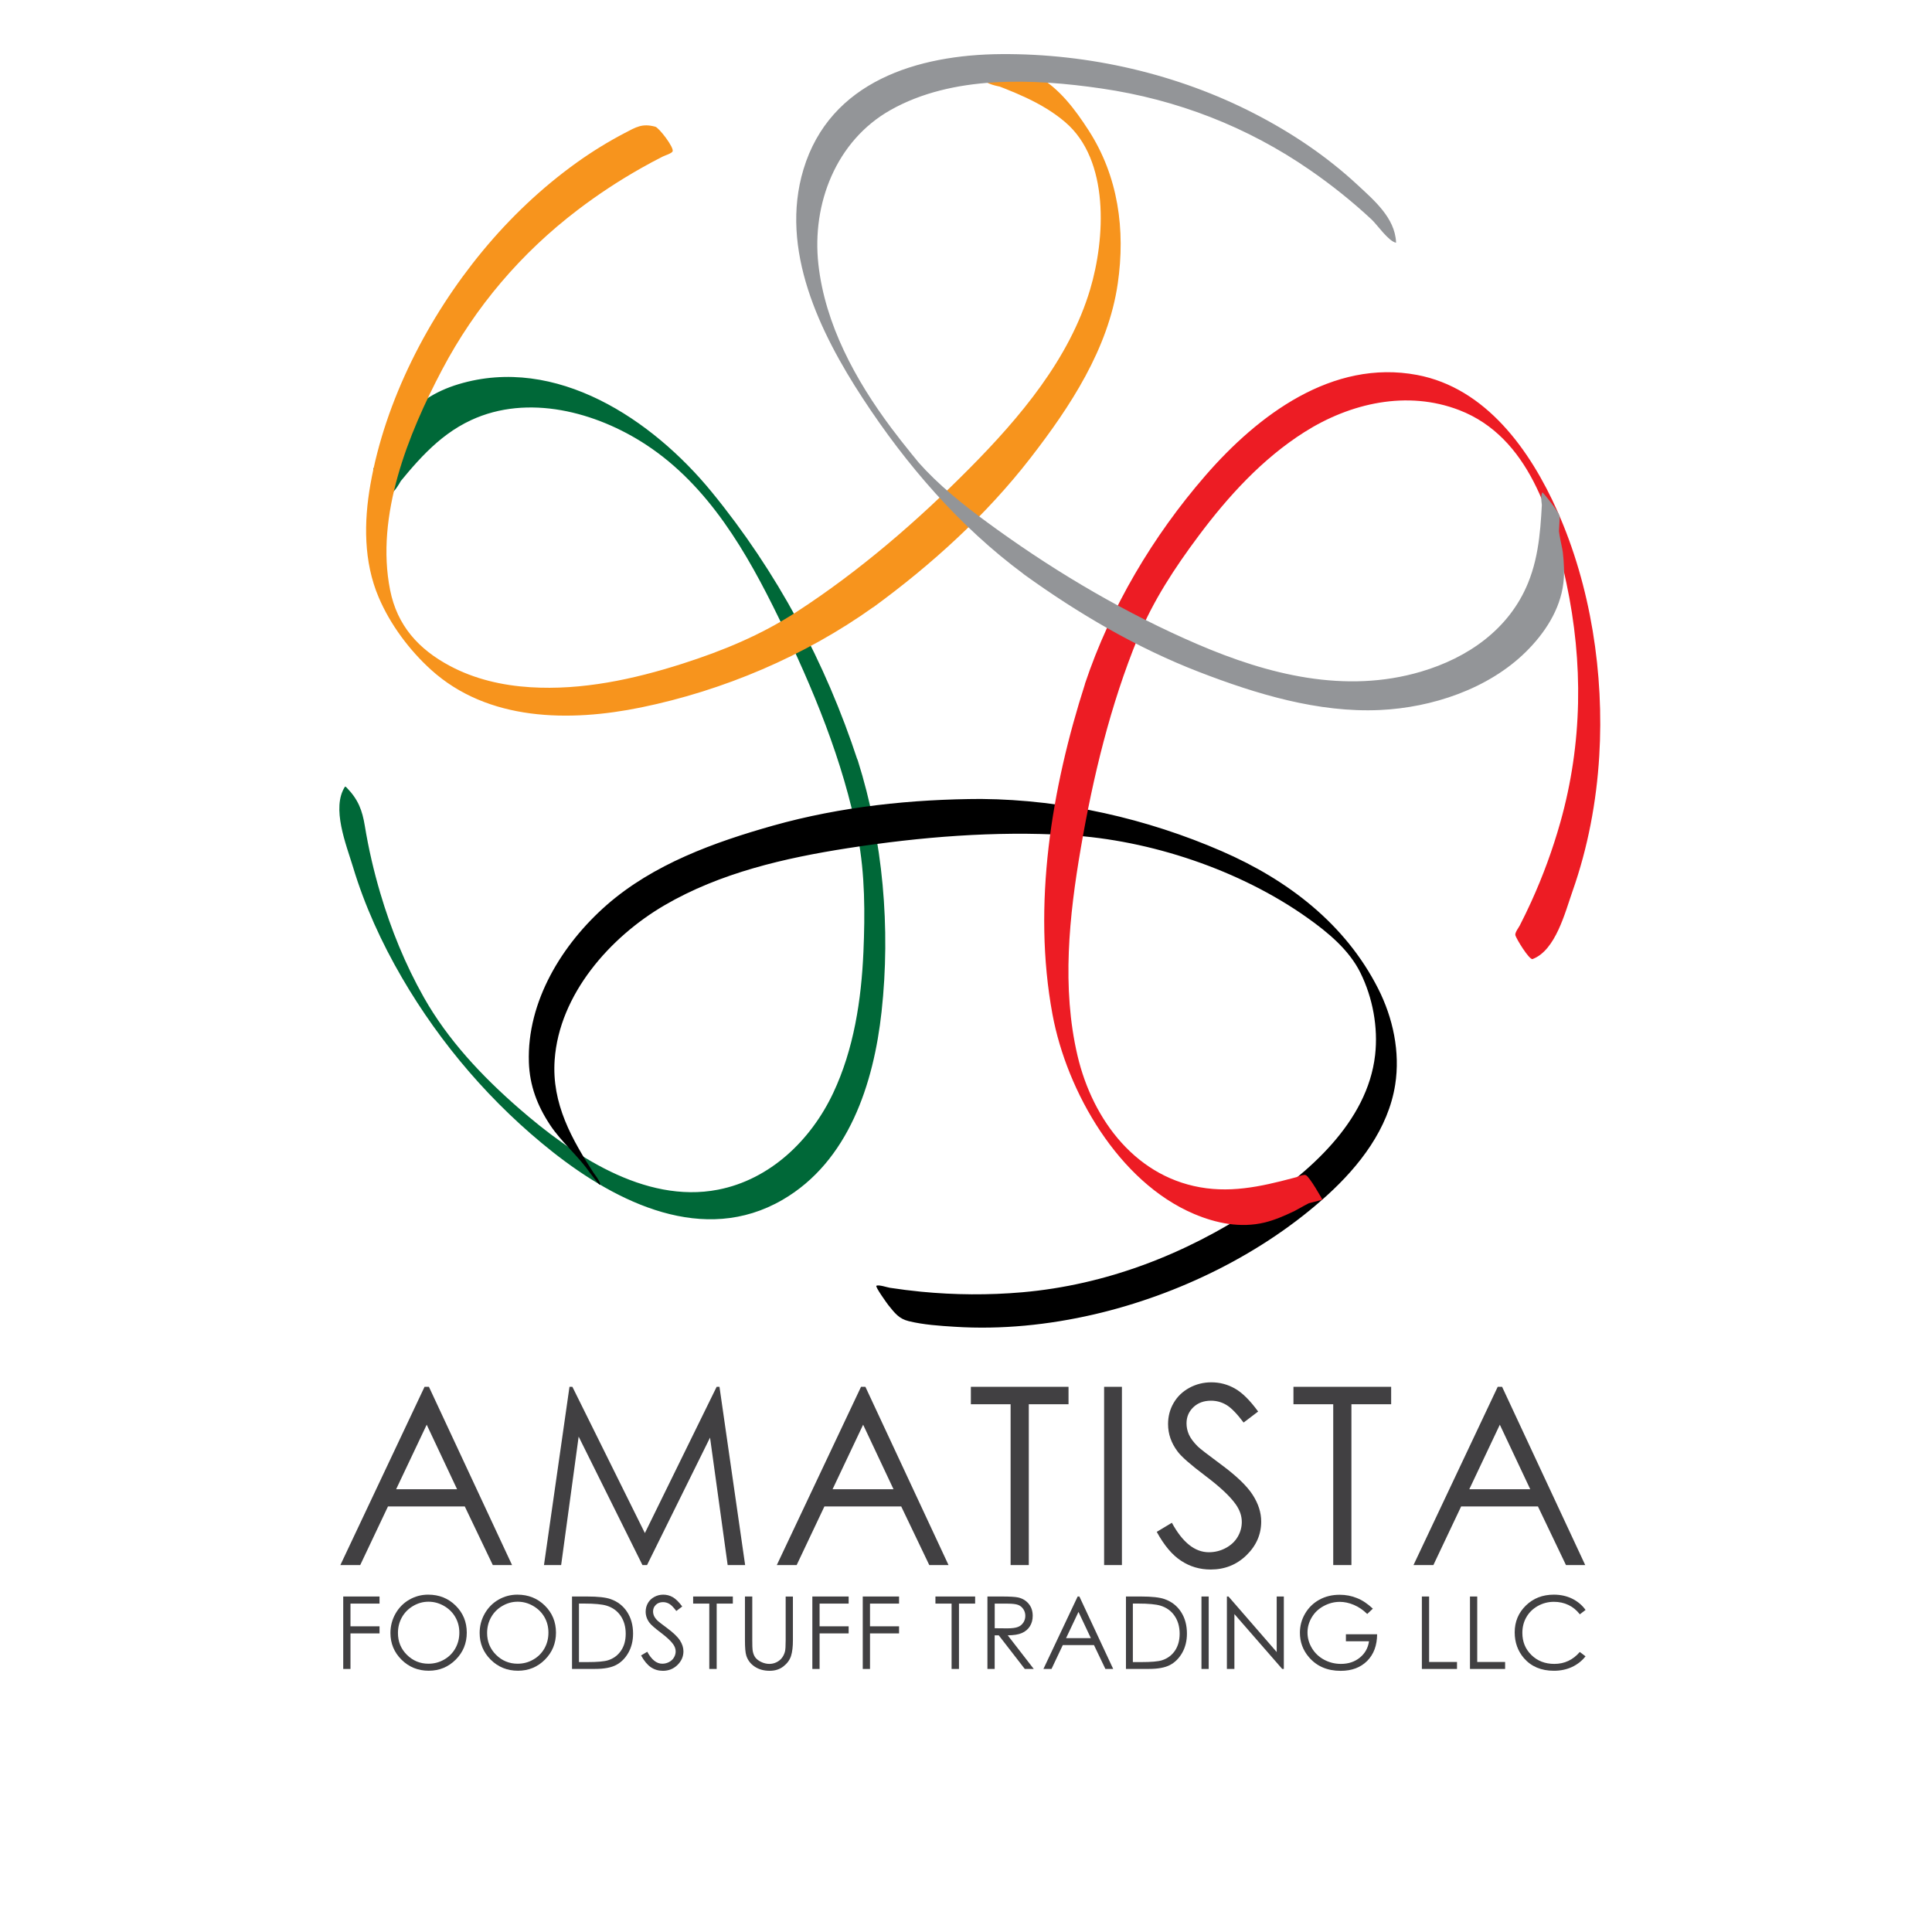 <svg xmlns="http://www.w3.org/2000/svg" xmlns:xlink="http://www.w3.org/1999/xlink" id="Layer_1" x="0px" y="0px" viewBox="0 0 512 512" style="enable-background:new 0 0 512 512;" xml:space="preserve"><style type="text/css">	.st0{fill:#006838;}	.st1{fill:#414042;}	.st2{fill:#ED1C24;}	.st3{fill:#F7941D;}	.st4{fill:#939598;}</style><g>	<g>		<path class="st0" d="M224.99,198.44c4.54,14.02,5.73,25.86,6.65,34.47l0.01,0.06c0.5,8.61,1.53,26.53-2.3,43.89   c-4.74,21.51-15.38,35.38-31.61,41.22c-7.4,2.66-15.66,2.68-24.56,0.05c-7.2-2.14-14.86-6.01-22.77-11.52   c-8.91-6.21-18.21-14.59-26.21-23.6l-0.23-0.26c-10.36-11.59-18.64-24.97-24.62-39.79c-5.38-13.34-6.66-23.17-7.34-28.03   c-0.07-0.51,1.22-2.57,1.66-3.21l0.04,0.04c0.61,3.19,4.54,40.84,30.94,70.37l0.23,0.25c7.96,8.96,17.2,17.29,26.05,23.45   c17.65,12.29,33.29,16.12,46.49,11.37c37.36-13.45,34.3-66.69,33.29-84.19l-0.01-0.05c-0.73-12.6-8.62-38.04-21.03-64.03   c-9.87-20.66-24.89-47.46-47.32-58.08c-37.71-17.86-53.92,7.82-61.07,16.57h0.01c5.1-6.23,6.22-15.96,18.98-21.1   c12.41-4.99,26.68-3.79,42.48,3.69c9.57,4.54,18.94,12.48,27.84,23.61c7.68,9.61,15.65,21.03,22.15,34.62   C217.82,178.83,221.89,188.85,224.99,198.44z"></path>		<g>			<path class="st0" d="M222.7,195.34c5.1,16.15,7.21,33.04,7.17,49.95c-0.05,18.85-2.62,39.98-14.69,55.28    c-11.86,15.04-30.69,19.66-48.49,12.84c-19.3-7.39-36.32-22.83-48.94-38.89c-8.23-10.48-14.45-22.76-18.65-35.38    c-1.58-4.73-2.84-9.56-3.74-14.46c-0.29-1.58-0.63-3.2-0.78-4.8c-0.1-0.98,1.12-5.01,0.96-5.18c-1.37-2.01-2.74-4.03-4.1-6.04    c2.01,11.15,4.3,21.99,8.38,32.62c6.41,16.73,16.02,32.15,28.1,45.38c14,15.34,32.52,31.76,53.72,35.23    c16.12,2.65,31.4-5.69,40.08-19.12c7.73-11.94,10.53-26.56,11.46-40.55c0.7-10.49,0.86-21.61-0.86-32.02    c-3.41-20.68-12.02-40.99-21.06-59.75c-7.83-16.25-17-32.24-29.13-45.7c-13.06-14.49-33.35-26.64-53.6-22.68    c-13.23,2.58-21.49,12.12-29.54,22.05c-0.5,0.61,3.71,6.55,4.58,6.55c1.69,0,5.94-9.97,6.93-11.42    c3.31-4.87,7.92-8.22,13.44-10.21c14.15-5.1,29.81-1.67,42.8,5.1c14.14,7.37,24.76,20.15,33.5,33.19    C210.07,162,217.21,178.63,222.7,195.34c0.72,2.2,4.16,4.89,4.59,6.2c-8.53-25.98-21.38-50.03-38.71-71.2    c-15.67-19.14-41.19-36.32-67.08-28.52c-6.16,1.86-11.49,5.14-15.23,10.44c-1.07,1.51-5.54,11.88-7.25,11.88    c1.53,2.18,3.05,4.37,4.58,6.55c6.14-7.58,12.15-15.13,21.24-19.35c15.05-7,33.12-2.19,46.41,6.54    c16.57,10.88,26.71,28.58,35.18,45.98c8.91,18.3,17.08,37.85,20.93,57.93c1.89,9.88,1.89,20.41,1.46,30.43    c-0.55,12.75-2.54,25.84-8.03,37.47c-5.88,12.44-16.66,22.9-30.52,25.59c-19.56,3.79-38.81-9.41-52.78-21.58    c-9.74-8.49-18.79-18.09-25.17-29.39c-4.91-8.7-8.7-18.02-11.53-27.59c-1.74-5.87-3.12-11.84-4.11-17.88    c-0.67-4.06-1.72-6.93-4.76-10.06c-0.12-0.18-0.28-0.29-0.48-0.33c-3.69,5.64,0.32,15.39,2.11,21.31    c3.08,10.23,7.57,20.05,12.94,29.28c10.29,17.69,23.96,33.59,40.03,46.28c17.07,13.47,39.99,24.75,60.85,12.65    c17.53-10.16,24.18-30.86,26.26-49.89c2.42-22.12,0.4-45.32-6.3-66.54C226.59,199.33,223.11,196.64,222.7,195.34z"></path>		</g>	</g>	<g>		<path class="st1" d="M90.96,423.09h9.62v1.88h-7.7v6.02h7.7v1.88h-7.7v9.42h-1.92V423.09z"></path>		<path class="st1" d="M113.46,422.6c2.91,0,5.34,0.97,7.3,2.91c1.96,1.94,2.94,4.33,2.94,7.16c0,2.81-0.98,5.2-2.93,7.15   c-1.96,1.96-4.34,2.94-7.15,2.94c-2.85,0-5.25-0.98-7.21-2.92c-1.96-1.95-2.94-4.31-2.94-7.08c0-1.84,0.45-3.56,1.34-5.13   c0.89-1.57,2.11-2.81,3.65-3.7C110,423.05,111.67,422.6,113.46,422.6z M113.55,424.47c-1.42,0-2.77,0.37-4.04,1.11   c-1.27,0.74-2.27,1.74-2.98,2.99c-0.71,1.26-1.07,2.65-1.07,4.19c0,2.28,0.79,4.21,2.37,5.78c1.59,1.57,3.49,2.36,5.72,2.36   c1.49,0,2.87-0.36,4.14-1.09c1.27-0.72,2.26-1.71,2.97-2.96c0.71-1.26,1.07-2.65,1.07-4.18c0-1.52-0.36-2.9-1.07-4.13   c-0.71-1.23-1.71-2.22-3-2.96C116.36,424.84,115,424.47,113.55,424.47z"></path>		<path class="st1" d="M137.1,422.6c2.91,0,5.34,0.97,7.3,2.91c1.96,1.94,2.94,4.33,2.94,7.16c0,2.81-0.98,5.2-2.93,7.15   c-1.95,1.96-4.34,2.94-7.15,2.94c-2.85,0-5.25-0.98-7.21-2.92c-1.96-1.95-2.94-4.31-2.94-7.08c0-1.84,0.45-3.56,1.34-5.13   c0.89-1.57,2.11-2.81,3.65-3.7C133.64,423.05,135.31,422.6,137.1,422.6z M137.18,424.47c-1.42,0-2.77,0.37-4.04,1.11   c-1.28,0.74-2.27,1.74-2.98,2.99c-0.71,1.26-1.07,2.65-1.07,4.19c0,2.28,0.79,4.21,2.37,5.78c1.58,1.57,3.49,2.36,5.72,2.36   c1.49,0,2.87-0.36,4.13-1.09c1.27-0.72,2.26-1.71,2.97-2.96c0.71-1.26,1.06-2.65,1.06-4.18c0-1.52-0.35-2.9-1.06-4.13   c-0.71-1.23-1.71-2.22-3-2.96C140,424.84,138.63,424.47,137.18,424.47z"></path>		<path class="st1" d="M151.59,442.29v-19.2h3.98c2.87,0,4.96,0.23,6.25,0.69c1.86,0.65,3.32,1.78,4.37,3.39   c1.05,1.61,1.58,3.53,1.58,5.75c0,1.92-0.42,3.61-1.25,5.08c-0.83,1.46-1.91,2.54-3.24,3.24c-1.33,0.7-3.19,1.04-5.58,1.04H151.59   z M153.43,440.47h2.22c2.65,0,4.49-0.16,5.52-0.49c1.45-0.47,2.58-1.32,3.41-2.54c0.83-1.22,1.24-2.71,1.24-4.48   c0-1.85-0.45-3.44-1.34-4.75c-0.9-1.31-2.14-2.21-3.75-2.7c-1.2-0.36-3.18-0.55-5.94-0.55h-1.36V440.47z"></path>		<path class="st1" d="M169.89,438.71l1.64-0.98c1.15,2.12,2.47,3.17,3.98,3.17c0.65,0,1.25-0.15,1.81-0.45   c0.57-0.3,1-0.7,1.29-1.21c0.3-0.51,0.45-1.04,0.45-1.6c0-0.64-0.22-1.27-0.65-1.89c-0.6-0.85-1.7-1.88-3.29-3.08   c-1.6-1.21-2.6-2.08-2.99-2.62c-0.68-0.9-1.02-1.88-1.02-2.94c0-0.83,0.2-1.6,0.6-2.29c0.4-0.69,0.96-1.23,1.69-1.62   c0.73-0.4,1.52-0.6,2.36-0.6c0.91,0,1.75,0.22,2.54,0.67c0.78,0.45,1.62,1.27,2.5,2.47l-1.57,1.19c-0.72-0.96-1.34-1.59-1.85-1.89   c-0.51-0.3-1.07-0.46-1.67-0.46c-0.77,0-1.41,0.23-1.9,0.71c-0.49,0.47-0.74,1.05-0.74,1.74c0,0.42,0.09,0.82,0.26,1.21   c0.18,0.39,0.49,0.82,0.96,1.28c0.25,0.24,1.08,0.88,2.48,1.92c1.66,1.23,2.8,2.32,3.42,3.28c0.62,0.96,0.93,1.92,0.93,2.89   c0,1.39-0.53,2.6-1.59,3.63c-1.06,1.03-2.34,1.54-3.86,1.54c-1.17,0-2.22-0.31-3.17-0.94   C171.57,441.21,170.7,440.17,169.89,438.71z"></path>		<path class="st1" d="M183.69,424.97v-1.88h10.52v1.88h-4.28v17.32h-1.96v-17.32H183.69z"></path>		<path class="st1" d="M197.44,423.09h1.92v11.59c0,1.38,0.03,2.23,0.08,2.57c0.1,0.76,0.32,1.39,0.66,1.9   c0.35,0.51,0.89,0.93,1.6,1.28c0.72,0.34,1.45,0.52,2.18,0.52c0.63,0,1.24-0.13,1.82-0.4c0.58-0.27,1.07-0.64,1.46-1.12   c0.39-0.48,0.68-1.06,0.86-1.74c0.13-0.49,0.19-1.49,0.19-3v-11.59h1.92v11.59c0,1.71-0.16,3.1-0.5,4.16   c-0.34,1.06-1.01,1.98-2.01,2.76c-1,0.78-2.22,1.17-3.65,1.17c-1.55,0-2.87-0.37-3.98-1.11c-1.11-0.74-1.84-1.72-2.22-2.94   c-0.24-0.75-0.35-2.1-0.35-4.05V423.09z"></path>		<path class="st1" d="M215.28,423.09h9.62v1.88h-7.7v6.02h7.7v1.88h-7.7v9.42h-1.92V423.09z"></path>		<path class="st1" d="M228.64,423.09h9.62v1.88h-7.7v6.02h7.7v1.88h-7.7v9.42h-1.92V423.09z"></path>		<path class="st1" d="M247.9,424.97v-1.88h10.52v1.88h-4.28v17.32h-1.96v-17.32H247.9z"></path>		<path class="st1" d="M261.69,423.09h3.82c2.13,0,3.57,0.09,4.33,0.26c1.14,0.26,2.07,0.82,2.78,1.68   c0.71,0.86,1.06,1.91,1.06,3.17c0,1.05-0.24,1.96-0.73,2.76c-0.49,0.79-1.19,1.39-2.11,1.8c-0.91,0.41-2.18,0.61-3.78,0.62   l6.9,8.91h-2.38l-6.9-8.91h-1.08v8.91h-1.92V423.09z M263.61,424.97v6.53l3.31,0.03c1.29,0,2.23-0.12,2.84-0.37   c0.62-0.24,1.09-0.63,1.44-1.17c0.35-0.53,0.52-1.13,0.52-1.79c0-0.64-0.17-1.23-0.52-1.75c-0.35-0.53-0.81-0.91-1.37-1.13   c-0.57-0.22-1.51-0.34-2.82-0.34H263.61z"></path>		<path class="st1" d="M286.05,423.09l8.96,19.2h-2.07l-3.02-6.32h-8.27l-2.99,6.32h-2.14l9.07-19.2H286.05z M285.81,427.17   l-3.29,6.95h6.57L285.81,427.17z"></path>		<path class="st1" d="M298.39,442.29v-19.2h3.98c2.87,0,4.95,0.23,6.25,0.69c1.86,0.65,3.31,1.78,4.36,3.39   c1.05,1.61,1.57,3.53,1.57,5.75c0,1.92-0.42,3.61-1.25,5.08c-0.83,1.46-1.91,2.54-3.23,3.24c-1.33,0.7-3.19,1.04-5.58,1.04H298.39   z M300.23,440.47h2.22c2.65,0,4.5-0.16,5.52-0.49c1.44-0.47,2.58-1.32,3.41-2.54c0.82-1.22,1.24-2.71,1.24-4.48   c0-1.85-0.45-3.44-1.35-4.75c-0.89-1.31-2.14-2.21-3.75-2.7c-1.2-0.36-3.18-0.55-5.94-0.55h-1.36V440.47z"></path>		<path class="st1" d="M318.4,423.09h1.92v19.2h-1.92V423.09z"></path>		<path class="st1" d="M325.14,442.29v-19.2h0.42l12.78,14.72v-14.72h1.89v19.2h-0.43l-12.67-14.54v14.54H325.14z"></path>		<path class="st1" d="M363.82,426.31l-1.49,1.41c-1.07-1.05-2.24-1.85-3.52-2.4c-1.28-0.54-2.52-0.81-3.73-0.81   c-1.51,0-2.93,0.37-4.3,1.11c-1.36,0.74-2.42,1.74-3.16,3.01c-0.75,1.27-1.12,2.6-1.12,4.01c0,1.45,0.39,2.82,1.16,4.12   c0.78,1.3,1.85,2.33,3.22,3.07c1.37,0.74,2.86,1.12,4.49,1.12c1.98,0,3.65-0.56,5.01-1.67c1.36-1.11,2.18-2.56,2.42-4.33h-6.12   v-1.85h8.27c-0.02,2.97-0.9,5.32-2.64,7.07c-1.75,1.74-4.08,2.62-7.01,2.62c-3.55,0-6.36-1.21-8.43-3.63   c-1.59-1.86-2.38-4.01-2.38-6.46c0-1.82,0.45-3.51,1.37-5.08c0.92-1.57,2.17-2.79,3.76-3.67c1.59-0.88,3.39-1.32,5.4-1.32   c1.63,0,3.16,0.29,4.59,0.88C361.05,424.07,362.45,425.02,363.82,426.31z"></path>		<path class="st1" d="M376.81,423.09h1.92v17.35h7.39v1.85h-9.31V423.09z"></path>		<path class="st1" d="M389.56,423.09h1.92v17.35h7.39v1.85h-9.31V423.09z"></path>		<path class="st1" d="M420.19,426.65l-1.52,1.16c-0.84-1.09-1.84-1.91-3.01-2.47c-1.17-0.56-2.46-0.84-3.86-0.84   c-1.54,0-2.95,0.37-4.26,1.1c-1.3,0.73-2.32,1.72-3.03,2.96c-0.72,1.24-1.07,2.64-1.07,4.18c0,2.34,0.8,4.3,2.4,5.86   c1.6,1.57,3.63,2.35,6.07,2.35c2.69,0,4.94-1.05,6.75-3.16l1.52,1.15c-0.96,1.22-2.16,2.16-3.59,2.83c-1.42,0.66-3.03,1-4.79,1   c-3.36,0-6.01-1.12-7.95-3.35c-1.62-1.89-2.44-4.17-2.44-6.84c0-2.81,0.99-5.18,2.96-7.1c1.97-1.92,4.44-2.88,7.41-2.88   c1.79,0,3.41,0.36,4.85,1.06C418.08,424.38,419.27,425.37,420.19,426.65z"></path>	</g>	<g>		<path d="M262.51,215.01c14.73,0.02,26.36,2.54,34.83,4.32l0.06,0.01c8.34,2.19,25.71,6.75,41.03,15.75   c18.99,11.16,28.9,25.56,29.44,42.8c0.24,7.86-2.29,15.72-7.55,23.37c-4.25,6.19-10.31,12.28-17.99,18.1   c-8.65,6.55-19.5,12.81-30.54,17.63l-0.31,0.14c-14.22,6.27-29.51,10.01-45.45,11.12c-14.35,0.99-24.09-0.83-28.92-1.68   c-0.51-0.09-2.07-1.96-2.54-2.57l0.05-0.03c3.22,0.4,40.24,8.3,76.49-7.69l0.31-0.13c10.98-4.8,21.76-11.02,30.35-17.53   c17.15-12.99,25.61-26.68,25.18-40.71c-1.24-39.69-52.82-53.22-69.78-57.67l-0.06-0.01c-12.21-3.2-38.84-3.56-67.39,0.22   c-22.7,3-52.83,9.01-69.86,27.06c-28.64,30.35-9.23,53.69-3.12,63.2l0.01-0.01c-4.36-6.78-13.26-10.85-14.2-24.57   c-0.92-13.34,4.64-26.55,16.63-39.26c7.27-7.71,17.73-14.16,31.06-19.18c11.51-4.34,24.83-8.39,39.77-10.36   C241.65,215.77,252.43,214.99,262.51,215.01z"></path>		<g>			<path d="M264.79,218.28c16.28,0.14,32.35,3.11,47.84,8.02c9.66,3.06,19.16,6.87,27.91,12.01c8.8,5.17,17.98,11.86,21.93,21.58    c16.36,40.2-35.47,69.14-66.71,79.03c-11.58,3.67-23.69,5.79-35.83,6.25c-4.96,0.19-9.93,0.06-14.88-0.41    c-2.91-0.28-9.35-0.13-11.37-2.62c1.05,1.71,2.11,3.42,3.16,5.13c0.6-0.3,2.64,0.4,3.28,0.5c2.68,0.42,5.37,0.77,8.07,1.04    c8.54,0.86,17.16,0.99,25.71,0.33c21.7-1.66,42-9.07,60.4-20.56c15.62-9.75,33.59-24.4,34.86-44.3    c0.87-13.56-5.77-26-14.33-36.05c-15.11-17.73-39.54-26.79-61.78-31.7c-18.59-4.1-39.19-2.32-57.91-0.29    c-18.92,2.05-38.39,5.18-55.84,13.11c-18.1,8.22-36.14,25.08-36.96,46.23c-0.51,13.2,6.58,23.9,13.45,34.48    c0.05,0.08,3.06,4.15,3.21,3.93c0,0,0-0.01,0.01-0.01c0.37-0.53-1.77-3.23-1.96-3.5c-2.66-3.92-6.25-6.92-9.04-10.68    c-4.38-5.91-3.8-15.46-2.31-22.21c3.21-14.6,13.72-27.65,25.86-36c12.49-8.57,27.48-13.64,42.05-17.36    C230.25,219.98,247.66,218.33,264.79,218.28c-0.96,0-2.63-6.56-4.58-6.55c-18.59,0.05-37.4,2.02-55.32,7.06    c-15.58,4.39-31.76,10.23-44.11,21.05c-11.82,10.36-21.17,25.56-20.62,41.7c0.21,6.17,2.23,11.46,5.6,16.56    c3.09,4.68,7.54,8.25,10.65,12.82c-0.65-1.17-1.31-2.34-1.96-3.5c0,0,0,0.01-0.01,0.01c1.07,1.31,2.14,2.62,3.21,3.93    c-6.09-9.38-11.48-18.82-10.66-30.47c1.22-17.35,14.66-32.55,29.11-40.98c14.75-8.61,31.89-12.54,48.61-15.14    c19.21-2.98,38.92-4.59,58.35-3.45c21.76,1.27,45.56,9.25,63.34,21.86c5.46,3.87,11.11,8.51,14.12,14.61    c3.27,6.61,4.73,14.46,3.9,21.8c-2.03,17.87-17.73,31.31-31.78,40.58c-18.58,12.25-39.49,20.35-61.74,22.3    c-8.91,0.78-17.89,0.71-26.79-0.15c-2.77-0.27-5.53-0.62-8.28-1.04c-0.71-0.11-2.91-0.87-3.57-0.54    c-0.42,0.21,2.89,4.79,3.16,5.13c1.7,2.1,2.8,3.62,5.4,4.25c3.92,0.96,8.19,1.24,12.2,1.49c12.34,0.79,24.86-0.49,36.89-3.27    c22.34-5.17,44.8-16.12,61.82-31.59c8.53-7.75,16.18-17.61,18.01-29.29c1.36-8.66-0.58-17.7-4.51-25.45    c-8.72-17.21-24-28.84-41.42-36.42c-19.88-8.65-41.92-13.66-63.6-13.85C261.21,211.74,262.83,218.27,264.79,218.28z"></path>		</g>	</g>	<g>		<path class="st2" d="M289.85,184.45c4.57-14.01,10.56-24.29,14.87-31.79l0.03-0.05c4.66-7.26,14.36-22.37,27.66-34.16   c16.48-14.62,33.23-19.59,49.8-14.77c7.55,2.2,14.24,7.04,19.9,14.4c4.57,5.96,8.5,13.6,11.65,22.71   c3.56,10.25,6.16,22.5,7.33,34.49l0.03,0.34c1.57,15.46,0.4,31.16-3.47,46.66c-3.49,13.95-8.23,22.66-10.54,26.99   c-0.24,0.45-2.5,1.36-3.23,1.62l-0.01-0.05c1.38-2.94,20.33-35.71,16.32-75.12l-0.03-0.34c-1.17-11.92-3.75-24.1-7.28-34.28   c-7.06-20.32-17.46-32.61-30.93-36.52c-38.14-11.09-66.95,33.79-76.42,48.54l-0.03,0.05c-6.82,10.62-15.39,35.84-20.62,64.16   c-4.16,22.52-7.76,53.03,4.14,74.81c20.01,36.62,48.21,25.37,59.15,22.5l-0.01,0c-7.79,2.05-14.41,9.26-27.75,5.91   c-12.98-3.25-23.82-12.62-32.2-27.96c-5.08-9.3-7.99-21.23-8.66-35.47c-0.57-12.29-0.3-26.21,2.44-41.02   C284.14,204.53,286.73,194.03,289.85,184.45z"></path>		<g>			<path class="st2" d="M292.14,187.73c5.18-15.49,13.01-29.89,22.5-43.15c11.11-15.53,25.43-31.41,44.2-37.29    c8.31-2.61,17.29-2.83,25.66-0.33c12.13,3.63,19.81,13.24,24.61,24.57c8.13,19.2,11.41,41.5,10.16,62.27    c-0.73,12.15-3.02,24.32-7.07,35.8c-2,5.68-4.5,15.7-10.59,18.02c1.53,2.12,3.05,4.25,4.58,6.37c-0.09-0.55,1.43-2.69,1.68-3.18    c1.15-2.28,2.24-4.59,3.27-6.93c3.24-7.37,5.89-15.01,7.88-22.81c5.09-19.98,4.96-40.27,0.69-60.38    c-3.75-17.69-10.73-35.56-23.4-48.84c-10.9-11.43-26.98-14.92-41.95-10.17c-14.58,4.62-26.44,15.61-36.04,27.14    c-7.48,8.99-14.77,18.96-19.61,29.66c-8.68,19.21-13.63,40.43-17.09,61.14c-3.19,19.04-5.17,39.61,0.53,58.38    c4.93,16.24,17.32,35.24,33.86,41.43c11.64,4.35,22.96,1.57,34.45-1.5c0.01,0-3.41-6.14-4.41-6.5c-1.09-0.39-4.18,1.39-5.17,1.84    c-2.44,1.12-4.83,2.37-7.36,3.28c-6.28,2.25-12.68,1.86-18.93-0.34c-14.7-5.16-24.67-18.01-29.04-32.63    c-4.51-15.09-4.61-31.69-3.43-47.27C283.36,219.83,287.09,203.42,292.14,187.73c0.61-1.9-4.9-5.55-4.58-6.55    c-8.91,27.7-14.01,58.69-8.64,87.65c3.8,20.5,17.51,44.38,37.5,52.87c5.9,2.51,12.39,3.8,18.71,2.28    c2.72-0.66,5.27-1.79,7.8-2.98c1.29-0.61,6.01-3.64,7.36-3.16c-1.47-2.17-2.94-4.33-4.41-6.5c-8.63,2.31-17.12,4.73-26.17,3.56    c-18.36-2.38-30.13-17.96-34.16-35.14c-4.22-17.99-2.22-37.02,0.88-55.03c3.25-18.9,7.84-37.93,15.13-55.72    c4.01-9.79,9.75-18.52,16.06-26.97c7.83-10.49,16.92-20.47,28.05-27.52c12.16-7.71,27.26-11.17,41.08-5.82    c18.38,7.1,24.62,28.18,28.36,45.78c4.5,21.18,4.28,42.54-1.6,63.43c-2.03,7.2-4.61,14.25-7.71,21.06    c-0.96,2.11-1.97,4.19-3.02,6.25c-0.3,0.59-1.31,1.87-1.2,2.57c0.13,0.83,3.72,6.7,4.58,6.37c6.11-2.33,8.59-12.33,10.59-18.02    c4.05-11.49,6.34-23.65,7.07-35.8c1.31-21.74-2.23-44.99-11.12-64.94c-7.14-16.04-18.9-32.61-37.19-36.04    c-22.44-4.21-42.15,10.65-56.04,26.65c-13.94,16.05-25.18,35-31.93,55.16C286.94,183.06,292.47,186.76,292.14,187.73z"></path>		</g>	</g>	<g>		<path class="st3" d="M229.16,157.65c-11.93,8.65-22.82,13.44-30.72,16.98l-0.05,0.02c-8.04,3.13-24.77,9.66-42.45,11.38   c-21.93,2.14-38.4-3.69-48.97-17.32c-4.82-6.21-7.39-14.07-7.64-23.34c-0.19-7.51,1.12-16,3.92-25.22   c3.15-10.38,8.24-21.83,14.34-32.22l0.17-0.29c7.82-13.43,17.99-25.45,30.24-35.71c11.03-9.24,19.98-13.5,24.39-15.64   c0.46-0.22,2.82,0.37,3.57,0.59l-0.02,0.05c-2.84,1.57-37.44,16.94-57.36,51.18l-0.17,0.29c-6.07,10.33-11.13,21.7-14.25,32.02   c-6.23,20.58-5.04,36.64,3.56,47.73c24.33,31.39,74.02,12.01,90.35,5.64l0.06-0.02c11.76-4.58,33.52-19.95,54.39-39.79   c16.6-15.77,37.45-38.34,40.62-62.95c5.33-41.39-24.1-48.86-34.64-52.97l0.01,0.01c7.5,2.93,17.1,0.99,25.93,11.53   c8.58,10.26,11.85,24.21,9.62,41.54c-1.36,10.51-6.02,21.88-13.85,33.78c-6.77,10.28-15.16,21.38-26.08,31.76   C245.59,144.76,237.33,151.73,229.16,157.65z"></path>		<g>			<path class="st3" d="M226.87,154.37c-14.02,10.01-29.73,17.32-46.12,22.51c-18.24,5.78-39.81,9.91-58.14,2.21    c-9.44-3.96-17.23-10.55-19.72-20.82c-2.49-10.26-1.06-21.14,1.62-31.22c5.1-19.21,14.86-37.87,27.41-53.27    c7.41-9.09,16.01-17.33,25.55-24.16c3.74-2.68,7.65-5.12,11.71-7.3c3.33-1.78,5.29-3.21,9.07-2.19    c-1.53-2.18-3.05-4.37-4.58-6.55c-0.77,1.55-6.56,3.43-8.04,4.26c-5.95,3.34-11.67,7.1-17.1,11.23    c-15.01,11.43-27.13,25.66-35.94,42.34c-9.55,18.08-19.13,41.91-12.85,62.55c4.25,13.95,15.96,26.63,29.66,31.57    c14.67,5.3,31.03,3.5,45.84-0.2c11.71-2.92,23.85-6.83,34.35-12.9c18.76-10.84,35.63-25.53,50.91-40.77    c14.66-14.63,29.67-32.09,34.13-52.89c3.68-17.17,0.25-33.68-10.98-47.18c-7.3-8.78-16.94-12.79-27.29-16.78    c0.29,0.11,3.02,5.23,3.93,6.16c2.47,2.56,9.65,2.34,12.95,3.25c8.82,2.43,14.48,8.94,17.03,17.64    c3.96,13.51,2.44,28.61-2.72,41.58C276.07,112.33,251.5,136.37,226.87,154.37c-0.52,0.38,4.13,6.88,4.58,6.55    c15.47-11.31,29.9-24.39,41.65-39.57c10.5-13.56,20.62-28.9,23.12-46.22c2.06-14.22,0.14-28.4-7.73-40.59    c-3.53-5.47-7.74-11.14-13.53-14.36c-2.71-1.51-5.68-2.4-8.7-3.06c-2.05-0.44-8.15-0.52-9.59-2.01c1.31,2.05,2.62,4.11,3.93,6.16    c7.66,2.95,15.33,5.68,21.68,11.09c11.82,10.06,10.63,30.88,6.62,44.32c-5.49,18.44-18.62,33.96-31.92,47.39    c-13.96,14.09-29.24,27.29-45.9,38.1c-9.48,6.15-19.52,10.29-30.24,13.72c-12.94,4.14-26.65,7.09-40.31,6.23    c-7.39-0.46-14.73-2.14-21.29-5.64c-8.34-4.44-13.99-10.71-15.86-20.13c-3.92-19.72,4.75-41.25,13.79-58.39    c8.8-16.68,20.93-30.91,35.94-42.34c5.33-4.06,10.94-7.75,16.76-11.04c1.9-1.08,3.83-2.11,5.78-3.1c0.52-0.27,2.32-0.8,2.59-1.35    c0.49-0.98-3.59-6.29-4.58-6.55c-3.49-0.94-5.07,0.09-8.14,1.69c-4.39,2.3-8.62,4.91-12.65,7.79    c-9.31,6.67-17.73,14.68-25.02,23.51c-14.37,17.41-25.76,39.5-29.69,61.82c-1.75,9.94-1.82,20.47,2.19,29.9    c3.04,7.17,8.11,13.98,13.87,19.2c15.1,13.68,36.75,13.86,55.65,9.99c21.86-4.48,43.4-13.62,61.56-26.58    C231.94,160.57,227.34,154.03,226.87,154.37z"></path>		</g>	</g>	<g>		<path class="st4" d="M269.25,149c-11.92-8.68-19.84-17.55-25.65-23.97l-0.03-0.04c-5.46-6.68-16.84-20.57-23.94-36.86   c-8.81-20.19-8.36-37.66,1.34-51.92c4.42-6.5,11.09-11.37,19.85-14.47c7.08-2.5,15.56-3.88,25.19-4.07   c10.85-0.21,23.31,1.09,35.08,3.69l0.33,0.07c15.19,3.29,29.77,9.24,43.31,17.72c12.19,7.63,19.01,14.83,22.41,18.36   c0.36,0.37,0.52,2.8,0.54,3.57l-0.05-0.01c-2.38-2.22-27.68-30.37-66.4-38.74l-0.33-0.07c-11.7-2.57-24.08-3.88-34.85-3.66   c-21.51,0.43-36.4,6.52-44.3,18.13c-22.33,32.84,11.45,74.11,22.56,87.67l0.03,0.04c8,9.76,29.33,25.72,54.65,39.43   c20.13,10.91,48.04,23.76,72.43,19.18c41-7.72,39.03-38.01,39.67-49.3l-0.01,0.01c-0.46,8.04,4.35,16.57-2.96,28.23   c-7.1,11.33-19.36,18.75-36.54,21.98c-10.41,1.96-22.66,1.04-36.4-2.73c-11.86-3.26-25.02-7.81-38.27-15   C286.58,160.64,277.4,154.94,269.25,149z"></path>		<g>			<path class="st4" d="M267.13,145.78c-13.94-10.31-26.1-23.17-35.77-37.57c-11.22-16.72-20.39-38.72-13.17-58.83    c6.42-17.89,22.89-25.89,40.86-27.86c19.72-2.17,40.73,0.88,59.45,7.29c19.02,6.51,36.49,17.14,50.43,31.64    c-1.37-2.01-2.74-4.03-4.1-6.04c0.23,0.61,0.67,3.49,0.72,3.47c-0.12,0.03-0.87-0.89-0.95-0.96c-1.48-1.25-2.78-2.78-4.19-4.1    c-4.29-4.03-8.81-7.83-13.54-11.34c-14.35-10.64-30.62-18.61-48.11-22.47c-19.56-4.31-42.57-6.61-61.67,0.93    c-15.78,6.23-25.07,21.17-25.12,38.02c-0.05,16.32,7.65,31.79,16.23,45.25c6.56,10.28,13.86,20.6,22.21,28.77    c14.16,13.86,31.73,24.7,49,34.2c17.95,9.87,37.62,19.31,58.34,20.9c17.48,1.34,38.54-4.3,48.56-19.84    c5.93-9.2,6.49-19.64,7.04-30.21c0.06-1.15-4.53-6.61-4.58-6.55c-0.84,1.11,0.24,5.33,0.4,6.65c0.44,3.62,0.98,7.21,0.55,10.87    c-0.82,6.85-4.74,12.95-9.51,17.79c-9.64,9.78-24.07,14.79-37.56,15.74c-16.71,1.18-33.64-3.9-49.07-9.86    C297.05,165.28,281.48,156.14,267.13,145.78c1.09,0.78,2.35,5.08,4.24,6.44c14.35,10.36,29.92,19.5,46.46,25.88    c15.1,5.83,31.53,10.82,47.88,10.06c13.78-0.64,28.65-5.56,38.63-15.38c4.99-4.91,9.12-11.17,9.97-18.24    c0.32-2.71,0.16-5.44-0.14-8.14c-0.2-1.81-1.96-7.85-0.81-9.38c-1.53-2.18-3.05-4.37-4.58-6.55c-0.43,8.21-0.68,16.32-3.84,24.05    c-5.02,12.26-15.96,19.82-28.37,23.48c-20.07,5.92-40.48,0.79-59.19-7.26c-18.67-8.03-36.57-18.5-53.06-30.36    c-6.66-4.79-13.32-9.84-19.01-15.78c-0.62-0.65-1.22-1.31-1.82-1.98c0.27,0.31,1.26,1.54-0.07-0.08    c-0.61-0.74-1.22-1.49-1.83-2.24c-1.84-2.27-3.65-4.56-5.4-6.9c-9.46-12.66-17.55-27.45-19.31-43.39    c-1.77-16,4.69-32.69,19.09-40.83c16.47-9.31,37.92-8.37,55.99-5.72c20.01,2.93,38.61,10.13,55.25,21.64    c5.73,3.96,11.19,8.33,16.29,13.08c1.42,1.32,4.47,5.77,6.46,6.15c0-0.06,0-0.12,0.01-0.18c-0.32-6.42-5.81-11.06-10.23-15.17    c-8.09-7.51-17.29-13.7-27.08-18.76c-20.55-10.64-44.16-16.04-67.29-15.88c-22.17,0.15-45.39,7.2-52.44,30.55    c-6.39,21.2,4.31,43.23,15.7,60.65c11.57,17.7,25.68,34.04,42.74,46.65C270.28,151.41,269.01,147.17,267.13,145.78z"></path>		</g>	</g>	<g>		<path class="st1" d="M113.67,367.52l22.03,47.24h-5.1l-7.43-15.54h-20.35l-7.36,15.54H90.2l22.31-47.24H113.67z M113.08,377.56   l-8.1,17.1h16.15L113.08,377.56z"></path>		<path class="st1" d="M144.16,414.76l6.76-47.24h0.77l19.21,38.76l19.02-38.76h0.75l6.8,47.24h-4.63l-4.67-33.78l-16.7,33.78h-1.21   l-16.91-34.04l-4.64,34.04H144.16z"></path>		<path class="st1" d="M229.34,367.52l22.03,47.24h-5.1l-7.44-15.54h-20.35l-7.36,15.54h-5.26l22.32-47.24H229.34z M228.74,377.56   l-8.1,17.1h16.15L228.74,377.56z"></path>		<path class="st1" d="M257.29,372.14v-4.62h25.88v4.62h-10.53v42.62h-4.82v-42.62H257.29z"></path>		<path class="st1" d="M292.6,367.52h4.72v47.24h-4.72V367.52z"></path>		<path class="st1" d="M306.55,405.96l4.01-2.41c2.83,5.21,6.09,7.81,9.8,7.81c1.58,0,3.07-0.37,4.46-1.11   c1.39-0.74,2.45-1.73,3.18-2.97c0.73-1.24,1.09-2.56,1.09-3.95c0-1.59-0.53-3.14-1.6-4.66c-1.48-2.1-4.17-4.63-8.09-7.58   c-3.94-2.97-6.39-5.13-7.35-6.46c-1.67-2.23-2.5-4.63-2.5-7.22c0-2.06,0.49-3.93,1.48-5.62c0.98-1.69,2.36-3.02,4.16-4   c1.79-0.97,3.73-1.46,5.83-1.46c2.23,0,4.31,0.55,6.25,1.65c1.94,1.1,3.99,3.13,6.15,6.09l-3.85,2.92   c-1.78-2.36-3.29-3.91-4.55-4.66c-1.25-0.75-2.62-1.13-4.09-1.13c-1.91,0-3.47,0.58-4.68,1.73c-1.21,1.16-1.81,2.58-1.81,4.27   c0,1.03,0.21,2.02,0.64,2.99c0.43,0.96,1.21,2.01,2.35,3.15c0.62,0.6,2.65,2.17,6.1,4.72c4.09,3.02,6.9,5.7,8.42,8.06   c1.52,2.35,2.28,4.72,2.28,7.1c0,3.43-1.31,6.4-3.9,8.93c-2.6,2.53-5.76,3.79-9.49,3.79c-2.87,0-5.47-0.76-7.81-2.3   C310.67,412.12,308.52,409.56,306.55,405.96z"></path>		<path class="st1" d="M342.78,372.14v-4.62h25.89v4.62h-10.53v42.62h-4.82v-42.62H342.78z"></path>		<path class="st1" d="M398.07,367.52l22.03,47.24H415l-7.43-15.54h-20.35l-7.36,15.54h-5.27l22.32-47.24H398.07z M397.47,377.56   l-8.09,17.1h16.15L397.47,377.56z"></path>	</g></g></svg>